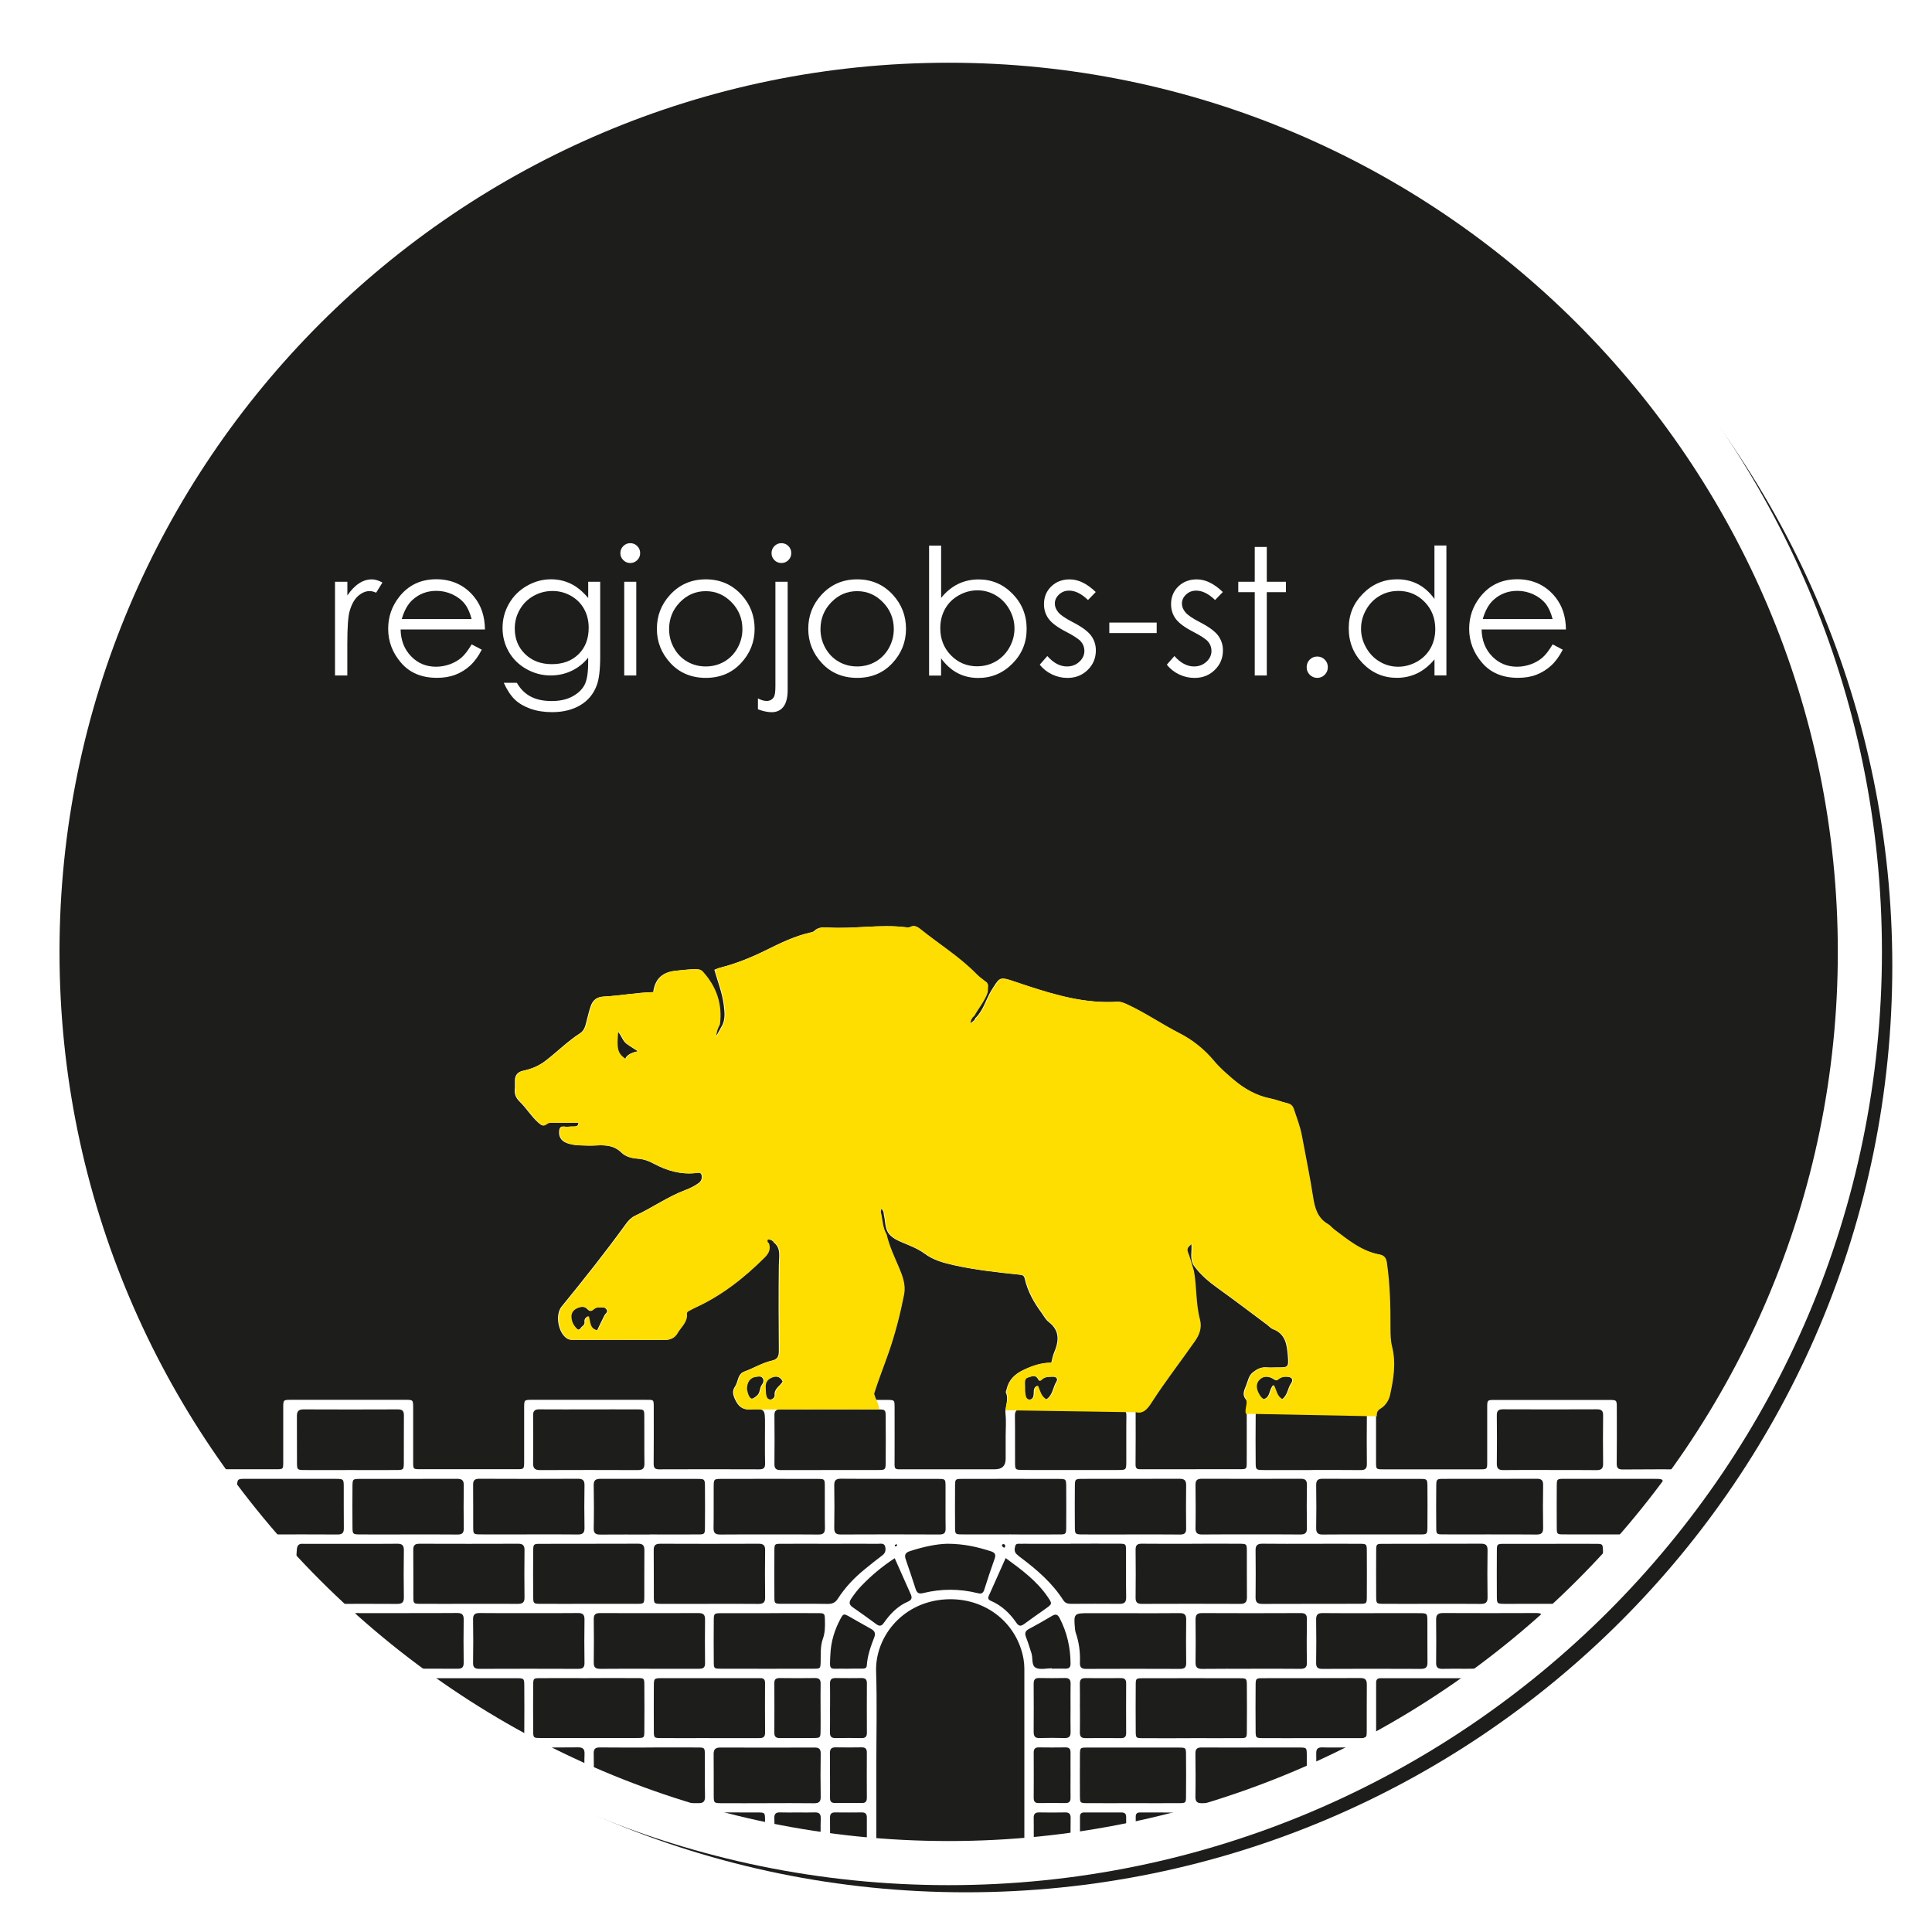 <?xml version="1.0" encoding="UTF-8"?><svg id="Ebene_2" xmlns="http://www.w3.org/2000/svg" xmlns:xlink="http://www.w3.org/1999/xlink" viewBox="0 0 438 438"><defs><style>.cls-1,.cls-2{fill:#fff;}.cls-2,.cls-3{fill-rule:evenodd;}.cls-3{fill:#fedd00;}.cls-4{fill:#1d1d1b;filter:url(#drop-shadow-1);}</style><filter id="drop-shadow-1" filterUnits="userSpaceOnUse"><feOffset dx="3" dy="3"/><feGaussianBlur result="blur" stdDeviation="3"/><feFlood flood-color="#000" flood-opacity=".45"/><feComposite in2="blur" operator="in"/><feComposite in="SourceGraphic"/></filter></defs><g id="Ebene_2-2"><g><path class="cls-4" d="M6,216C6,100.02,100.02,6,216,6s210,94.02,210,210-94.02,210-210,210S6,331.98,6,216Z"/><g><path class="cls-1" d="M75.96,131.89h2.79v3.11c.83-1.22,1.71-2.14,2.64-2.74,.92-.61,1.89-.91,2.89-.91,.75,0,1.56,.24,2.42,.72l-1.43,2.3c-.57-.25-1.05-.37-1.45-.37-.91,0-1.79,.37-2.64,1.12-.85,.75-1.49,1.91-1.93,3.49-.34,1.21-.51,3.66-.51,7.34v7.19h-2.79v-21.25Z"/><path class="cls-1" d="M106.92,146.08l2.3,1.21c-.76,1.48-1.63,2.68-2.62,3.59s-2.1,1.6-3.34,2.08c-1.24,.48-2.64,.71-4.2,.71-3.47,0-6.18-1.14-8.13-3.41-1.96-2.27-2.93-4.84-2.93-7.71,0-2.7,.83-5.1,2.48-7.21,2.1-2.68,4.91-4.02,8.43-4.02s6.52,1.37,8.68,4.12c1.54,1.94,2.32,4.36,2.35,7.27h-19.12c.05,2.47,.84,4.49,2.37,6.07,1.52,1.58,3.41,2.37,5.65,2.37,1.08,0,2.13-.19,3.16-.56,1.02-.38,1.89-.88,2.61-1.5,.72-.62,1.49-1.63,2.33-3.02Zm0-5.72c-.37-1.46-.9-2.62-1.59-3.5-.7-.87-1.62-1.58-2.77-2.11-1.15-.53-2.35-.8-3.62-.8-2.09,0-3.88,.67-5.38,2.01-1.1,.98-1.92,2.44-2.48,4.39h15.84Z"/><path class="cls-1" d="M133.34,131.89h2.73v16.93c0,2.98-.26,5.16-.78,6.54-.72,1.95-1.96,3.46-3.73,4.51-1.77,1.05-3.9,1.58-6.39,1.58-1.82,0-3.46-.26-4.91-.77-1.45-.52-2.63-1.21-3.54-2.08-.91-.87-1.75-2.14-2.52-3.81h2.97c.81,1.41,1.85,2.45,3.13,3.12,1.28,.68,2.86,1.02,4.75,1.02s3.44-.35,4.72-1.04c1.28-.7,2.2-1.57,2.75-2.62,.55-1.05,.82-2.75,.82-5.09v-1.09c-1.03,1.3-2.29,2.3-3.77,3s-3.06,1.04-4.73,1.04c-1.96,0-3.79-.49-5.51-1.46-1.72-.97-3.05-2.28-3.99-3.92-.94-1.64-1.41-3.44-1.41-5.41s.49-3.8,1.47-5.5,2.33-3.04,4.06-4.03,3.55-1.48,5.46-1.48c1.59,0,3.07,.33,4.45,.99s2.7,1.74,3.98,3.25v-3.69Zm-8.07,2.09c-1.55,0-2.99,.37-4.32,1.12s-2.37,1.78-3.12,3.11c-.76,1.32-1.13,2.75-1.13,4.29,0,2.33,.78,4.26,2.34,5.78s3.59,2.29,6.07,2.29,4.53-.75,6.06-2.27c1.53-1.51,2.29-3.5,2.29-5.96,0-1.6-.35-3.03-1.05-4.29s-1.7-2.25-2.99-2.98-2.68-1.09-4.16-1.09Z"/><path class="cls-1" d="M142.88,123.14c.62,0,1.15,.22,1.59,.66,.44,.44,.66,.98,.66,1.6s-.22,1.14-.66,1.58c-.44,.44-.97,.66-1.59,.66s-1.13-.22-1.58-.66c-.44-.44-.66-.97-.66-1.58s.22-1.16,.66-1.6c.44-.44,.97-.66,1.58-.66Zm-1.36,8.75h2.73v21.25h-2.73v-21.25Z"/><path class="cls-1" d="M160,131.34c3.27,0,5.99,1.18,8.14,3.55,1.96,2.16,2.94,4.72,2.94,7.68s-1.03,5.56-3.1,7.78c-2.07,2.22-4.73,3.33-7.97,3.33s-5.93-1.11-7.99-3.33-3.1-4.81-3.1-7.78,.98-5.5,2.94-7.66c2.15-2.38,4.87-3.57,8.16-3.57Zm0,2.68c-2.27,0-4.23,.84-5.86,2.52-1.63,1.68-2.45,3.71-2.45,6.09,0,1.54,.37,2.97,1.12,4.3,.74,1.33,1.75,2.35,3.02,3.08s2.66,1.08,4.17,1.08,2.91-.36,4.17-1.08,2.27-1.75,3.02-3.08c.74-1.33,1.12-2.76,1.12-4.3,0-2.38-.82-4.41-2.46-6.09s-3.59-2.52-5.85-2.52Z"/><path class="cls-1" d="M175.8,131.89h2.77v24.45c0,1.78-.32,3.08-.97,3.9s-1.53,1.22-2.65,1.22c-.92,0-1.97-.22-3.12-.66v-2.46c.73,.38,1.39,.57,1.97,.57,.74,0,1.3-.31,1.66-.92,.22-.39,.33-1.2,.33-2.44v-23.65Zm1.35-8.75c.62,0,1.16,.22,1.59,.66,.44,.44,.65,.98,.65,1.6s-.22,1.14-.65,1.58c-.44,.44-.97,.66-1.59,.66s-1.16-.22-1.59-.66c-.44-.44-.65-.97-.65-1.58s.22-1.16,.65-1.6c.44-.44,.97-.66,1.59-.66Z"/><path class="cls-1" d="M194.32,131.34c3.27,0,5.99,1.18,8.14,3.55,1.96,2.16,2.94,4.72,2.94,7.68s-1.03,5.56-3.1,7.78c-2.07,2.22-4.73,3.33-7.97,3.33s-5.93-1.11-7.99-3.33-3.1-4.81-3.1-7.78,.98-5.5,2.94-7.66c2.15-2.38,4.87-3.57,8.16-3.57Zm0,2.68c-2.27,0-4.23,.84-5.86,2.52-1.63,1.68-2.45,3.71-2.45,6.09,0,1.54,.37,2.97,1.12,4.3,.74,1.33,1.75,2.35,3.02,3.08s2.66,1.08,4.17,1.08,2.91-.36,4.17-1.08,2.27-1.75,3.02-3.08c.74-1.33,1.12-2.76,1.12-4.3,0-2.38-.82-4.41-2.46-6.09s-3.59-2.52-5.85-2.52Z"/><path class="cls-1" d="M210.63,153.14v-29.45h2.73v11.86c1.14-1.41,2.43-2.46,3.84-3.15s2.97-1.04,4.66-1.04c3,0,5.57,1.09,7.7,3.27s3.19,4.83,3.19,7.94-1.07,5.7-3.22,7.87-4.73,3.26-7.75,3.26c-1.73,0-3.3-.37-4.7-1.11-1.4-.74-2.65-1.86-3.73-3.34v3.91h-2.73Zm10.94-2.09c1.52,0,2.92-.37,4.21-1.12s2.31-1.8,3.07-3.15c.76-1.35,1.14-2.79,1.14-4.3s-.38-2.95-1.15-4.32-1.8-2.43-3.09-3.19-2.67-1.14-4.14-1.14-2.91,.38-4.26,1.14-2.38,1.79-3.1,3.08c-.72,1.29-1.08,2.74-1.08,4.36,0,2.46,.81,4.52,2.43,6.17s3.61,2.48,5.97,2.48Z"/><path class="cls-1" d="M248.42,134.21l-1.76,1.82c-1.46-1.42-2.89-2.13-4.29-2.13-.89,0-1.65,.29-2.28,.88-.63,.59-.95,1.27-.95,2.05,0,.69,.26,1.35,.78,1.97,.52,.64,1.62,1.39,3.29,2.25,2.04,1.05,3.42,2.07,4.15,3.05,.72,.99,1.08,2.1,1.08,3.34,0,1.75-.61,3.22-1.84,4.43s-2.76,1.82-4.6,1.82c-1.23,0-2.4-.27-3.51-.8s-2.04-1.27-2.77-2.21l1.72-1.95c1.4,1.58,2.88,2.36,4.44,2.36,1.1,0,2.03-.35,2.8-1.05s1.16-1.53,1.16-2.48c0-.78-.25-1.48-.76-2.09-.51-.6-1.66-1.35-3.44-2.27-1.92-.99-3.22-1.97-3.92-2.93s-1.04-2.06-1.04-3.3c0-1.61,.55-2.96,1.65-4.02,1.1-1.07,2.49-1.6,4.18-1.6,1.96,0,3.93,.96,5.91,2.87Z"/><path class="cls-1" d="M251.49,141.14h10.74v2.38h-10.74v-2.38Z"/><path class="cls-1" d="M277.23,134.21l-1.76,1.82c-1.46-1.42-2.89-2.13-4.29-2.13-.89,0-1.65,.29-2.28,.88-.63,.59-.95,1.27-.95,2.05,0,.69,.26,1.35,.78,1.97,.52,.64,1.62,1.39,3.29,2.25,2.04,1.05,3.42,2.07,4.15,3.05,.72,.99,1.08,2.1,1.08,3.34,0,1.75-.61,3.22-1.84,4.43s-2.76,1.82-4.6,1.82c-1.23,0-2.4-.27-3.51-.8s-2.04-1.27-2.77-2.21l1.72-1.95c1.4,1.58,2.88,2.36,4.44,2.36,1.1,0,2.03-.35,2.8-1.05s1.16-1.53,1.16-2.48c0-.78-.25-1.48-.76-2.09-.51-.6-1.66-1.35-3.44-2.27-1.92-.99-3.22-1.97-3.92-2.93s-1.04-2.06-1.04-3.3c0-1.61,.55-2.96,1.65-4.02,1.1-1.07,2.49-1.6,4.18-1.6,1.96,0,3.93,.96,5.91,2.87Z"/><path class="cls-1" d="M284.46,124h2.73v7.89h4.34v2.36h-4.34v18.89h-2.73v-18.89h-3.73v-2.36h3.73v-7.89Z"/><path class="cls-1" d="M298.63,148.84c.66,0,1.23,.23,1.7,.7s.7,1.04,.7,1.72-.23,1.23-.7,1.71-1.04,.71-1.7,.71-1.23-.24-1.7-.71-.7-1.04-.7-1.71,.23-1.25,.7-1.72,1.04-.7,1.7-.7Z"/><path class="cls-1" d="M327.91,123.68v29.45h-2.7v-3.65c-1.15,1.39-2.43,2.44-3.86,3.14s-2.99,1.05-4.68,1.05c-3.01,0-5.58-1.09-7.71-3.27s-3.19-4.83-3.19-7.96,1.07-5.68,3.22-7.85,4.73-3.26,7.75-3.26c1.75,0,3.32,.37,4.74,1.11s2.65,1.86,3.72,3.34v-12.11h2.7Zm-10.93,10.29c-1.52,0-2.93,.37-4.21,1.12-1.29,.75-2.31,1.8-3.07,3.15-.76,1.35-1.14,2.78-1.14,4.29s.38,2.93,1.15,4.29c.77,1.37,1.8,2.43,3.09,3.19,1.29,.76,2.68,1.14,4.17,1.14s2.91-.38,4.25-1.13c1.34-.75,2.37-1.78,3.09-3.06s1.08-2.74,1.08-4.35c0-2.46-.81-4.51-2.43-6.17-1.62-1.65-3.61-2.48-5.98-2.48Z"/><path class="cls-1" d="M351.99,146.08l2.3,1.21c-.76,1.48-1.63,2.68-2.62,3.59-.99,.91-2.11,1.6-3.34,2.08s-2.64,.71-4.2,.71c-3.47,0-6.18-1.14-8.13-3.41s-2.93-4.84-2.93-7.71c0-2.7,.83-5.1,2.48-7.21,2.1-2.68,4.91-4.02,8.43-4.02s6.52,1.37,8.68,4.12c1.54,1.94,2.32,4.36,2.35,7.27h-19.12c.05,2.47,.84,4.49,2.37,6.07,1.53,1.58,3.41,2.37,5.65,2.37,1.08,0,2.13-.19,3.16-.56,1.02-.38,1.89-.88,2.61-1.5,.72-.62,1.49-1.63,2.33-3.02Zm0-5.72c-.37-1.46-.9-2.62-1.59-3.5-.7-.87-1.62-1.58-2.77-2.11s-2.35-.8-3.62-.8c-2.09,0-3.88,.67-5.38,2.01-1.09,.98-1.92,2.44-2.48,4.39h15.84Z"/></g><path class="cls-2" d="M361.99,363.71c-25.48,25.51-55.6,43.2-90.3,53.04-12.45,3.53-25.12,5.79-38.02,6.92-12.99,1.14-25.97,1.15-38.91-.21-44.24-4.64-83.22-21.51-116.57-50.99-26.32-24.61-33.23-39.34-33.23-39.34,4.5-.08,13.21-.02,17.71-.04,1.51,0,1.53-.03,1.54-1.54,.01-4.14,0-8.28,0-12.42,0-1.76,.02-1.78,1.78-1.78,8.64,0,17.28,0,25.91,0,1.75,0,1.76,.02,1.77,1.8,.01,4.14,0,8.27,0,12.41,0,1.49,.03,1.52,1.55,1.52,7.33,0,14.66,.01,21.99,0,1.59,0,1.61-.03,1.62-1.74,.01-4.07,0-8.13,0-12.19,0-1.78,.02-1.8,1.77-1.8,8.57,0,17.13,0,25.7,0,1.97,0,1.91-.14,1.91,1.87,0,4.21,.02,8.42-.02,12.63,0,.94,.29,1.26,1.24,1.26,7.55-.03,15.1-.03,22.65,0,1.02,0,1.39-.28,1.37-1.35-.07-2.98-.02-5.95-.02-8.93,0-3.35,0-3.51-3.23-3.29-2.01,.13-2.89-.82-3.6-2.38-.44-.97-.65-1.85,.04-2.84,.4-.58,.53-1.34,.79-2.02,.25-.62,.62-1.11,1.3-1.36,2.11-.76,4.05-1.99,6.25-2.48,1.38-.31,1.6-1.04,1.59-2.28-.05-6.46-.08-12.92,0-19.38,.03-1.98,.53-3.84-1.14-5.11-.1-.4-.96-.79-1.42-.67-.25,.07-.25,.62,.17,.83,.43,1.31,.03,2.25-.97,3.25-4.66,4.65-9.76,8.65-15.79,11.4-.4,.18-.77,.4-1.16,.6-.32,.17-.71,.32-.67,.75,.19,1.9-1.31,2.98-2.11,4.39-.61,1.07-1.6,1.55-2.91,1.54-6.82-.04-13.64-.02-20.46-.02-.5,0-1,.02-1.47-.25-2.08-1.2-2.86-5.42-1.33-7.29,5-6.13,9.92-12.31,14.56-18.72,.57-.79,1.22-1.48,2.07-1.88,3.88-1.79,7.38-4.31,11.4-5.83,1.08-.41,2.14-.91,3.07-1.61,.58-.43,.8-1.08,.65-1.74-.19-.81-.96-.54-1.46-.49-3.38,.35-6.45-.55-9.38-2.12-1.15-.62-2.33-1.06-3.69-1.15-1.3-.08-2.69-.42-3.62-1.34-1.68-1.66-3.66-1.78-5.8-1.66-1.23,.07-2.47,.03-3.7-.02-1.09-.04-2.16-.18-3.18-.63-1.1-.48-1.65-1.5-1.44-2.82,.2-1.28,1.23-.65,1.91-.76,.57-.1,1.16-.03,1.73-.09,.38-.04,.68-.24,.69-.82-2.14,0-4.29-.01-6.45,.01-.27,0-.6,.11-.8,.28-.77,.66-1.23,.21-1.83-.31-1.6-1.39-2.67-3.25-4.18-4.71-.84-.81-1.28-1.7-1.15-2.89,.07-.65,0-1.3,.02-1.96q.04-1.84,1.85-2.22c1.86-.39,3.54-1.07,5.09-2.26,2.65-2.03,5-4.42,7.82-6.23,.86-.55,1.16-1.44,1.39-2.37,.32-1.26,.61-2.54,1.03-3.77,.46-1.33,1.33-2.1,2.89-2.18,3.76-.19,7.48-.91,11.29-1.01,.41-3.13,2.21-4.6,5.23-4.86,1.44-.12,2.88-.34,4.33-.34,.6,0,1.11,.07,1.56,.56,3.1,3.42,4.45,7.38,3.85,11.98-.41,.75-.77,1.53-.82,2.87,.66-1.2,1.1-2,1.55-2.79,.67-1.46,.47-2.97,.29-4.48-.33-2.73-1.37-5.29-2.13-8.01,.48-.18,.87-.37,1.28-.47,3.59-.91,7-2.29,10.31-3.92,3.31-1.64,6.61-3.27,10.25-4.07,.28-.06,.6-.14,.79-.33,.87-.86,1.96-.87,3.05-.79,5.92,.39,11.83-.79,17.76-.04,.28,.04,.63,.07,.86-.05,.95-.51,1.65-.07,2.35,.5,4.23,3.4,8.87,6.26,12.69,10.18,.7,.72,1.57,1.28,2.35,1.92,.08,.18,.16,.37,.23,.55-.03,.54-.05,1.07-.08,1.6-.66,1.99-2.04,3.57-3.04,5.36-.52,.41-.82,.93-.91,1.81,.58-.45,1.09-.69,1.27-1.28,1.83-1.74,2.38-4.22,3.64-6.29,.19-.31,.39-.61,.58-.92,1.26-1.98,1.55-2.08,3.88-1.32,1.17,.38,2.33,.79,3.5,1.17,6.63,2.18,13.32,4.08,20.42,3.65,.92-.06,1.67,.3,2.47,.67,4.02,1.87,7.66,4.4,11.6,6.41,3.06,1.56,5.7,3.68,7.92,6.35,1.24,1.5,2.75,2.79,4.23,4.07,2.5,2.15,5.29,3.78,8.6,4.43,1.27,.25,2.49,.77,3.76,1.06,.81,.18,1.22,.57,1.48,1.36,.66,1.99,1.43,3.95,1.81,6.03,.85,4.63,1.82,9.25,2.54,13.9,.39,2.53,1.02,4.76,3.41,6.13,.49,.28,.85,.79,1.31,1.14,3.18,2.39,6.25,4.98,10.33,5.74,1.05,.2,1.5,.71,1.67,1.85,.71,4.9,.83,9.83,.81,14.77,0,1.45,.02,2.89,.38,4.32,.92,3.71,.31,7.36-.49,10.98-.27,1.23-1.1,2.39-2.05,2.96-.91,.54-.95,1.04-.95,1.81,0,3.48,0,6.97,0,10.45,0,1.53,.03,1.56,1.54,1.57,7.33,.01,14.66,.01,21.99,0,1.65,0,1.67-.03,1.67-1.65,.01-4.14,0-8.27,0-12.41,0-1.64,.03-1.67,1.67-1.67,8.64,0,17.28,0,25.91,0,1.78,0,1.8,.02,1.8,1.75,.01,4.21,.03,8.42-.02,12.63-.01,1.04,.3,1.38,1.36,1.38,4.72-.05,12.33-.05,17.05,0,0,0-3.97,8.12-23.01,30.59Zm-161.62-88.39c-.01-.52-.16-.98-.63-1.34-.21,.51-.24,.9-.05,1.3,.29,1.55,.36,3.17,1.19,4.58,.6,2.63,1.76,5.05,2.81,7.51,.83,1.96,1.57,3.96,1.15,6.11-.86,4.4-1.98,8.77-3.44,13-1.09,3.14-2.33,6.23-3.33,9.41-.14,.45-.44,.91,.01,1.48,1.03,0,2.12-.01,3.2,0,1.49,.03,1.52,.04,1.53,1.6,.02,3.84,0,7.69,0,11.53,.01,2.93-.39,2.6,2.71,2.6,6.67,.01,13.35,0,20.02,0q2.45,0,2.45-2.37v-5.22c0-1.67,.15-3.35-.04-5-.19-1.61,.84-3.16,.1-4.77-.1-.21,.11-.55,.17-.84,.47-2.09,1.86-3.39,3.7-4.28,2.03-.99,4.15-1.7,6.41-1.68,.21-.78,.31-1.51,.59-2.17,1.12-2.62,1.46-5.05-1.19-7.08-.67-.51-1.09-1.35-1.6-2.05-1.72-2.34-3.16-4.84-3.8-7.7-.16-.72-.45-.88-1.13-.95-5.04-.53-10.07-1.06-15.03-2.17-2.35-.53-4.6-1.15-6.58-2.62-1.45-1.07-3.15-1.73-4.83-2.43-1.24-.52-2.61-1.11-3.45-2.34-.73-1.27-.59-2.74-.95-4.1Zm70.18,12.84c.65,3.63,.4,7.38,1.35,10.98,.48,1.82-.08,3.4-1.12,4.89-3.15,4.51-6.53,8.86-9.53,13.47-.83,1.28-1.82,2.46-3.79,1.94,0,4.34,.03,8.47-.02,12.59-.02,1.14,.63,1.06,1.39,1.06,7.4,0,14.79,0,22.19-.01,1.58,0,1.61-.03,1.62-1.51,.02-4.28,0-8.56,0-12.84,0-.5,.14-1.05-.21-1.48-.9-1.12-.35-2.07,.09-3.2,.42-1.08,.57-2.23,1.57-2.99,.89-.68,1.81-1.17,2.99-1.07,.79,.07,1.59,.01,2.39,.01,2.64,0,2.7,0,2.48-2.71-.2-2.48-.55-4.93-3.4-5.97-.45-.17-.8-.61-1.21-.92-3.72-2.77-7.41-5.59-11.18-8.29-1.96-1.4-3.79-2.91-5.25-4.84-1.42-1.67-.55-3.67-.84-5.38-.34,.54-1.34,.85-.9,1.96,.55,1.39,.92,2.86,1.36,4.29Zm-38.4,131.88c.03-.4,.08-.83,.08-1.25,0-13.49,0-26.98,0-40.47,0-.72-.06-1.45-.18-2.16-1.5-8.62-9.31-14.42-18.44-13.51-9.45,.95-15.23,8.79-14.99,16.28,.23,7.17,.05,14.36,.05,21.54,0,5.95,0,11.9,0,17.84,0,1.99-.31,1.92,2,2.03,2.32,.11,4.63,.26,6.94,.48,3.17,.29,6.35,.71,9.55,.49,4.85-.33,9.69-.71,14.53-1.07,.14,0,.26-.11,.46-.2Zm-98.75-100.52c-3.7,0-7.4,.02-11.1-.01-.99-.01-1.45,.27-1.44,1.35,.04,3.63,.04,7.25,0,10.88-.01,1.12,.4,1.54,1.52,1.54,7.4-.03,14.8-.03,22.2,0,1.11,0,1.54-.35,1.52-1.5-.05-3.55,0-7.11-.03-10.67-.01-1.54-.05-1.58-1.58-1.59-3.7-.02-7.4,0-11.1,0Zm54.72,0c-3.7,0-7.4,.02-11.09-.01-.96,0-1.47,.22-1.46,1.32,.04,3.7,.04,7.39,0,11.09-.01,1.07,.44,1.36,1.43,1.36,7.39-.02,14.79,0,22.19-.02,1.5,0,1.59-.1,1.6-1.64,.03-3.48,.03-6.96,0-10.44-.01-1.6-.07-1.64-1.79-1.65-3.62-.02-7.25,0-10.87,0Zm109.27,13.74c3.7,0,7.4-.02,11.09,.02,1.03,.01,1.41-.36,1.4-1.39-.04-3.62-.04-7.25,0-10.87,.01-1.11-.34-1.52-1.49-1.51-7.39,.04-14.79,0-22.18,.03-1.46,0-1.53,.09-1.54,1.68-.03,3.48-.03,6.96,0,10.44,.01,1.5,.1,1.59,1.63,1.61,3.7,.03,7.39,0,11.09,0Zm-54.66-13.74c-3.7,0-7.4,.03-11.1-.02-1.09-.01-1.56,.29-1.54,1.47,.06,3.55,0,7.11,.03,10.66,.01,1.54,.06,1.59,1.61,1.62,2.25,.04,4.5,.01,6.75,.01,5.01,0,10.01,.01,15.02,0,1.8,0,1.83-.05,1.84-1.83,.02-3.48-.03-6.97,.02-10.45,.02-1.15-.42-1.5-1.52-1.48-3.7,.05-7.4,.02-11.1,.02Zm-109.33,60.93c-3.63,0-7.25-.02-10.88,0-1.58,0-1.62,.04-1.64,1.54-.03,3.48-.03,6.96,0,10.44,.01,1.54,.05,1.59,1.6,1.59,7.33,.02,14.65,.02,21.98,0,1.57,0,1.61-.05,1.62-1.56,.03-3.48,.02-6.96,0-10.44-.01-1.54-.05-1.58-1.58-1.58-3.7-.02-7.4,0-11.1,0Zm27.22-16.85c3.77,0,7.55-.02,11.32,.02,1.11,.01,1.54-.35,1.52-1.5-.05-3.55-.05-7.11,0-10.67,.02-1.16-.44-1.48-1.53-1.47-7.4,.03-14.8,.03-22.21,0-1.11,0-1.54,.34-1.52,1.49,.05,3.48,0,6.97,.03,10.45,.01,1.65,.04,1.68,1.73,1.69,3.56,.02,7.11,0,10.67,0Zm.17,30.45c3.7,0,7.4,0,11.1,0,.86,0,1.57-.03,1.56-1.22-.04-3.77-.02-7.55-.01-11.32,0-.72-.3-1.07-1.03-1.06-.94,.01-1.89,0-2.83,0-6.46,0-12.92,0-19.37,0-1.95,0-1.97,.02-1.98,1.86-.02,3.34-.02,6.68,0,10.01,0,1.68,.04,1.71,1.68,1.72,3.63,.02,7.26,0,10.88,0Zm163.81-30.45c3.7,0,7.4-.02,11.1,.02,1.09,.01,1.56-.32,1.54-1.49-.06-3.55-.05-7.11,0-10.67,.02-1.14-.4-1.5-1.52-1.49-7.4,.03-14.8,0-22.21,.03-1.47,0-1.51,.05-1.52,1.66-.02,3.41-.02,6.82,0,10.23,.01,1.66,.04,1.7,1.71,1.71,3.63,.02,7.26,0,10.89,0Zm-54.44-13.61c-3.77,0-7.54,.02-11.31-.02-1.03-.01-1.41,.34-1.4,1.38,.04,3.62,.04,7.25,0,10.87-.01,1.04,.38,1.39,1.4,1.39,7.47-.03,14.93-.03,22.4,0,1.2,0,1.45-.56,1.44-1.6-.04-3.48,0-6.96-.02-10.44-.01-1.53-.07-1.57-1.64-1.59-3.62-.03-7.25,0-10.87,0Zm-136.71,13.61c3.62,0,7.25,.01,10.87,0,1.7,0,1.74-.04,1.75-1.65,.02-3.48-.02-6.96,.02-10.44,.01-1.08-.28-1.55-1.46-1.54-7.39,.04-14.79,0-22.18,.03-1.49,0-1.56,.08-1.57,1.65-.03,3.41-.03,6.81,0,10.22,.01,1.68,.05,1.72,1.7,1.73,3.63,.02,7.25,0,10.87,0Zm-27.26,0c3.7,0,7.39-.02,11.09,.01,1.01,0,1.65-.17,1.63-1.4-.05-3.62-.04-7.25,0-10.87,0-1.05-.47-1.37-1.46-1.36-7.46,.02-14.93,.03-22.39,0-1.06,0-1.38,.41-1.37,1.41,.04,3.55,0,7.1,.02,10.65,.01,1.51,.05,1.55,1.62,1.56,3.62,.02,7.25,0,10.87,0Zm191.11-13.61c-3.7,0-7.39,.03-11.09-.02-1.1-.01-1.58,.35-1.56,1.49,.04,3.55,.04,7.1,0,10.65-.02,1.14,.41,1.51,1.54,1.51,7.39-.04,14.78,0,22.18-.03,1.46,0,1.49-.06,1.5-1.68,.02-3.41,.02-6.81,0-10.22-.01-1.66-.04-1.69-1.69-1.7-3.62-.02-7.25,0-10.87,0Zm-27.37,44.06c3.7,0,7.4,.02,11.09,0,1.59-.01,1.64-.05,1.65-1.54,.03-3.48,.03-6.96,0-10.44-.01-1.54-.08-1.6-1.62-1.6-7.32-.02-14.64-.02-21.96,0-1.56,0-1.6,.04-1.61,1.56-.03,3.48-.02,6.96,0,10.44,.01,1.54,.05,1.58,1.58,1.59,3.62,.03,7.25,0,10.87,0Zm27.29,0c3.62,0,7.25,.01,10.87,0,1.72-.01,1.75-.04,1.76-1.63,.02-3.48-.02-6.96,.02-10.44,.01-1.06-.25-1.56-1.45-1.55-7.39,.04-14.79,.01-22.18,.03-1.5,0-1.57,.08-1.58,1.64-.03,3.41-.03,6.81,0,10.22,.01,1.68,.04,1.71,1.69,1.73,3.62,.02,7.25,0,10.87,0Zm-218.02-60.78c3.55,0,7.1,.02,10.65,0,1.6-.01,1.68-.09,1.7-1.53,.03-3.62-.02-7.25,.02-10.87,.01-1.07-.43-1.36-1.42-1.35-7.1,.03-14.2,.03-21.31,0-1.13,0-1.54,.41-1.53,1.52,.03,3.55-.01,7.1,.02,10.65,.01,1.49,.1,1.57,1.65,1.58,3.41,.03,6.81,0,10.22,0Zm272.08,0c3.55,0,7.11-.03,10.66,.02,1.13,.01,1.52-.38,1.5-1.52-.05-3.62-.04-7.25,0-10.88,.01-1.03-.35-1.39-1.39-1.39-7.11,.03-14.21,.03-21.32,0-1.04,0-1.4,.36-1.39,1.39,.04,3.63,.05,7.25,0,10.88-.02,1.13,.37,1.53,1.5,1.51,3.48-.05,6.96-.02,10.44-.02Zm-67.63,45.05c3.7,0,7.4-.02,11.1,.02,1.07,.01,1.57-.27,1.54-1.46-.07-3.26-.05-6.53,0-9.8,.01-1.04-.38-1.39-1.4-1.38-7.47,.03-14.95,.04-22.42,0-1.22,0-1.44,.54-1.43,1.58,.04,3.2,.05,6.39,0,9.58-.02,1.15,.41,1.5,1.51,1.49,3.7-.05,7.4-.02,11.1-.02Zm0-30.46c3.7,0,7.4-.02,11.1,.02,1.08,.01,1.56-.29,1.54-1.47-.06-3.26-.05-6.53,0-9.79,.01-1.06-.41-1.38-1.42-1.37-7.47,.02-14.94,.02-22.41,0-1,0-1.44,.3-1.43,1.36,.04,3.26,.06,6.53,0,9.79-.02,1.17,.44,1.49,1.53,1.48,3.7-.04,7.4-.02,11.1-.02Zm-163.74,0c3.7,0,7.4-.03,11.1,.02,1.13,.01,1.52-.38,1.5-1.51-.06-3.19-.05-6.38,0-9.57,.02-1.08-.28-1.56-1.46-1.55-7.47,.04-14.94,.03-22.41,0-1.04,0-1.4,.38-1.38,1.41,.04,3.19,0,6.38,.02,9.57,.01,1.6,.05,1.62,1.76,1.63,3.63,.02,7.25,0,10.88,0Zm-.03,17.85c-3.7,0-7.4,.03-11.1-.02-1.1-.01-1.56,.31-1.53,1.48,.06,3.26,.05,6.53,0,9.8-.02,1.06,.4,1.37,1.41,1.37,7.48-.03,14.95-.03,22.43,0,.99,0,1.44-.27,1.42-1.36-.05-3.26-.05-6.53,0-9.8,.02-1.15-.41-1.51-1.52-1.49-3.7,.05-7.4,.02-11.1,.02Zm81.86-30.45c-3.7,0-7.4,.03-11.1-.02-1.12-.01-1.53,.37-1.51,1.5,.06,3.19,.05,6.38,0,9.58-.01,1.06,.25,1.57,1.44,1.56,7.47-.04,14.94-.03,22.41,0,1.02,0,1.42-.33,1.4-1.38-.05-3.19,0-6.38-.02-9.57-.01-1.62-.04-1.65-1.75-1.65-3.63-.02-7.25,0-10.88,0Zm-54.47,12.61c3.62,0,7.24,.02,10.86,0,1.65,0,1.68-.04,1.69-1.72,.02-3.04,.03-6.08,0-9.12-.02-1.69-.05-1.74-1.7-1.75-7.32-.02-14.63,0-21.95-.02-1.06,0-1.59,.26-1.57,1.45,.06,3.26,.07,6.52,0,9.78-.03,1.24,.57,1.42,1.59,1.41,3.69-.03,7.39-.01,11.08-.01Zm-54.83,0c3.77,0,7.54-.02,11.3,.02,1.02,0,1.41-.33,1.4-1.37-.04-3.26-.05-6.52,0-9.78,.02-1.16-.44-1.48-1.53-1.48-7.32,.03-14.64,0-21.96,.02-1.69,0-1.72,.05-1.74,1.71-.03,3.04-.02,6.09,0,9.13,.01,1.72,.04,1.74,1.87,1.75,3.55,.02,7.1,0,10.65,0Zm81.98,0c3.7,0,7.39-.03,11.08,.02,1.09,.01,1.54-.31,1.52-1.47-.06-3.19,0-6.38-.03-9.56-.01-1.53-.05-1.57-1.6-1.58-7.32-.02-14.64-.02-21.95,0-1.54,0-1.62,.09-1.64,1.59-.03,3.19,.03,6.38-.03,9.56-.02,1.19,.48,1.47,1.56,1.46,3.69-.04,7.39-.02,11.09-.02Zm82.01,0c3.69,0,7.39-.02,11.08,.02,1.01,.01,1.42-.32,1.4-1.37-.04-3.26-.05-6.52,0-9.78,.02-1.15-.42-1.49-1.53-1.49-7.32,.03-14.63,0-21.95,.02-1.68,0-1.73,.06-1.75,1.71-.03,3.04-.02,6.09,0,9.13,.01,1.73,.04,1.75,1.87,1.76,3.62,.02,7.24,0,10.87,0Zm54.52,0c3.62,0,7.25,.01,10.87,0,1.75,0,1.78-.03,1.79-1.84,.02-3.04,.03-6.09,0-9.13-.02-1.53-.09-1.62-1.61-1.62-7.39-.02-14.78,.01-22.17-.03-1.21,0-1.46,.5-1.44,1.57,.05,3.19,.05,6.38,0,9.56-.02,1.11,.35,1.53,1.49,1.51,3.69-.05,7.39-.02,11.08-.02Zm.04,17.85c-3.7,0-7.4,.03-11.09-.02-1.12-.02-1.54,.35-1.52,1.49,.05,3.26,.05,6.52,0,9.79-.01,1.05,.38,1.37,1.4,1.37,7.47-.03,14.93-.04,22.4,0,1.2,0,1.46-.51,1.44-1.57-.04-3.12,0-6.24-.02-9.35-.02-1.66-.06-1.69-1.74-1.71-3.62-.02-7.25,0-10.87,0Zm-163.76,12.61c3.7,0,7.39-.01,11.09,0,.9,0,1.54-.1,1.52-1.25-.04-3.33-.03-6.67,0-10,0-1.04-.45-1.38-1.45-1.38-7.46,.02-14.93,.03-22.4,0-1.05,0-1.39,.39-1.38,1.4,.04,3.26,.05,6.52,0,9.78-.02,1.18,.45,1.47,1.54,1.46,3.7-.04,7.39-.02,11.09-.02Zm81.94-30.46c3.62,0,7.24,.02,10.87,0,1.64,0,1.67-.04,1.68-1.72,.02-3.04,.02-6.09,0-9.13-.02-1.69-.05-1.74-1.71-1.74-7.32-.02-14.63-.02-21.95,0-1.49,0-1.52,.05-1.54,1.64-.02,3.12-.02,6.23,0,9.34,.01,1.55,.05,1.59,1.56,1.6,3.69,.03,7.39,0,11.08,0Zm-54.7,17.85c-3.62,0-7.25-.01-10.87,0-1.71,.01-1.77,.05-1.78,1.66-.03,3.12-.03,6.23,0,9.35,.01,1.54,.05,1.58,1.59,1.58,7.03,.02,14.06,.02,21.1,0,1.48,0,1.5-.05,1.54-1.64,.04-1.74-.09-3.51,.51-5.17,.49-1.34,.49-2.7,.46-4.07-.03-1.68-.04-1.71-1.67-1.72-3.63-.02-7.25,0-10.87,0Zm82.01,0h-9.58c-3.44,0-3.51,.08-3.19,3.53,.03,.29,.06,.58,.15,.85,.78,2.22,1.06,4.52,.97,6.85-.04,1.03,.33,1.4,1.37,1.4,7.11-.03,14.23-.03,21.34,0,1.04,0,1.4-.36,1.38-1.39-.04-3.27-.05-6.53,0-9.8,.02-1.18-.48-1.47-1.56-1.45-3.63,.04-7.26,.02-10.89,.02Zm81.39-17.85c3.48,0,6.96-.03,10.43,.02,1.08,.01,1.56-.29,1.54-1.47-.06-3.26-.05-6.52,0-9.78,.01-1.04-.38-1.39-1.4-1.39-7.1,.03-14.2,0-21.29,.02-1.46,0-1.53,.1-1.54,1.69-.03,3.11-.03,6.23,0,9.34,.01,1.51,.05,1.55,1.63,1.56,3.55,.02,7.1,0,10.65,0Zm-163.98,60.92c3.55,0,7.1-.03,10.66,.02,1.11,.01,1.53-.34,1.51-1.49-.06-3.26-.05-6.52,0-9.78,.01-1.06-.41-1.37-1.42-1.36-7.1,.03-14.21,.03-21.31,0-1.12,0-1.55,.39-1.54,1.51,.04,3.12,0,6.24,.02,9.35,.01,1.73,.04,1.75,1.86,1.76,3.41,.02,6.81,0,10.22,0Zm-94.26-58.79h-10.65c-.07,0-.15,0-.22,0-.99-.09-1.4,.31-1.47,1.35-.33,4.48-.21,4.99,2.75,8.48,.84,.99,1.8,1.89,2.67,2.86,.57,.63,1.21,.94,2.08,.93,5.07-.03,10.15-.03,15.22,0,1.08,0,1.57-.3,1.55-1.48-.06-3.55-.05-7.1,0-10.65,.02-1.11-.35-1.53-1.49-1.51-3.48,.05-6.96,.02-10.44,.02Zm271.91,0c-3.48,0-6.96-.01-10.44,0-1.71,0-1.74,.04-1.75,1.64-.02,3.41-.02,6.82,0,10.23,.01,1.71,.04,1.73,1.88,1.74,4.57,.02,9.14-.07,13.71,.04,1.68,.04,2.95-.39,3.96-1.71,.39-.52,.86-.98,1.29-1.47q3.34-3.72,3.22-8.71c0-.07,0-.15,0-.22-.06-1.5-.06-1.53-1.63-1.54-3.41-.02-6.82,0-10.23,0Zm-94.73,58.79c3.48,0,6.95,.02,10.43,0,1.59-.01,1.63-.04,1.64-1.52,.03-3.19,.03-6.38,0-9.56-.01-1.47-.05-1.51-1.65-1.52-6.95-.01-13.91-.01-20.86,0-1.49,0-1.52,.05-1.54,1.63-.02,3.11-.02,6.23,0,9.35,.01,1.59,.04,1.61,1.76,1.62,3.4,.02,6.81,0,10.21,0Zm-109.72-12.61c-3.7,0-7.39,.02-11.09-.02-1.02-.01-1.43,.33-1.4,1.37,.05,1.96,.04,3.91,0,5.87-.01,.84,.25,1.29,1.12,1.54,3,.85,5.85,2.13,8.75,3.25,.81,.31,1.61,.61,2.51,.6,3.77-.03,7.54-.04,11.3,0,1.09,.02,1.57-.29,1.55-1.46-.06-3.19,0-6.38-.03-9.57-.02-1.53-.07-1.58-1.63-1.59-3.7-.02-7.39,0-11.09,0Zm136.64,0c-3.77,0-7.54,.02-11.32-.01-1.03-.01-1.41,.34-1.4,1.38,.04,3.26,.06,6.53,0,9.79-.02,1.19,.47,1.48,1.55,1.46,2.25-.05,4.51-.13,6.75,.01,3.78,.25,7.33-.35,10.73-2.07,1.54-.78,3.23-1.32,4.91-1.76,1.1-.28,1.36-.81,1.33-1.82-.05-1.81,0-3.63-.02-5.44-.03-1.5-.05-1.53-1.63-1.54-3.63-.02-7.26,0-10.88,0Zm-217.83-60.92c-3.4,0-6.81,0-10.21,0-1.97,0-1.82,.04-2.03,2.07-.27,2.57,.58,4.67,2.1,6.62,.75,.97,1.52,1.94,2.25,2.93,.51,.7,1.14,1,2.03,1,5.51-.03,11.01-.03,16.52,0,1.03,0,1.41-.37,1.39-1.4-.04-3.19,0-6.38-.02-9.56-.01-1.59-.08-1.64-1.8-1.65-3.4-.02-6.81,0-10.21,0Zm299.19,0c-3.47,0-6.95-.01-10.42,0-1.7,0-1.73,.04-1.74,1.66-.02,3.11-.02,6.23,0,9.34,.01,1.55,.05,1.59,1.57,1.6,5.36,.02,10.71,0,16.07,0,.57,0,1.2,.11,1.63-.4,2.64-3.07,5.56-5.99,4.97-10.59-.19-1.49-.13-1.59-1.65-1.6-3.47-.03-6.95,0-10.42,0Zm-272.39,30.45c-3.7,0-7.4,0-11.1,0-.55,0-1.19-.18-1.57,.46-.39,.67-.15,3.72,.41,4.15,3.34,2.55,6.41,5.46,10.12,7.51,.58,.32,1.19,.5,1.86,.49,3.77-.01,7.55-.03,11.32,0,1.04,.01,1.39-.36,1.38-1.39-.04-3.27-.05-6.53,0-9.79,.02-1.18-.47-1.47-1.55-1.46-3.63,.04-7.26,.02-10.88,.02Zm239.94,12.61c1.67,0,3.34-.07,5.01,.02,1.31,.07,2.41-.33,3.48-1,2.54-1.59,4.69-3.64,6.92-5.62,1.46-1.3,1.91-2.72,1.81-4.58-.06-1.17-.5-1.46-1.57-1.45-7.04,.03-14.08,.03-21.12,0-1.08,0-1.6,.3-1.59,1.47,.04,3.26,.04,6.53,0,9.8-.02,1.06,.41,1.4,1.42,1.38,1.89-.05,3.77-.02,5.66-.01Zm-89.88-28.33h-9.34c-.65,0-1.31-.02-1.96,0-.48,.02-1.11-.16-1.29,.48-.17,.62-.27,1.3,.27,1.84,.31,.3,.65,.57,1,.83,3.67,2.75,7.11,5.73,9.61,9.63,.46,.72,1.09,.83,1.86,.83,3.62-.02,7.24-.03,10.86,0,1.08,.01,1.56-.3,1.54-1.48-.06-3.55,0-7.1-.03-10.65-.01-1.46-.06-1.49-1.67-1.5-3.62-.02-7.24,0-10.86,0Zm-54.54,0c-3.7,0-7.4-.02-11.1,0-1.52,0-1.55,.05-1.56,1.61-.02,3.48-.02,6.96,0,10.45,.01,1.5,.05,1.53,1.64,1.54,3.48,.02,6.96-.03,10.44,.03,1.05,.01,1.74-.29,2.32-1.2,1.66-2.58,3.76-4.78,6.15-6.71,1.3-1.05,2.59-2.11,3.92-3.1,.7-.52,.82-1.17,.66-1.92-.2-.91-.98-.7-1.6-.7-3.63-.02-7.25,0-10.88,0Zm-94.51,30.58c1.15,.89,1.88,1.48,2.63,2.05,4.63,3.51,9.64,6.44,14.42,9.72,2.06,1.42,4.12,1.92,6.5,1.73,1.54-.12,1.59-.07,1.6-1.62,.03-3.41,.02-6.82,0-10.22-.01-1.74-.04-1.76-1.85-1.77-7.32-.01-14.65,0-21.97,0-.27,0-.54,.04-1.33,.11Zm242.91,.24c-.47-.47-.85-.35-1.18-.35-7.17,0-14.34,0-21.52,0-.29,0-.58,.01-.87,0-.7-.02-1.08,.26-1.07,1.01,0,3.84,0,7.68,0,11.52,0,.45,.06,.99,.61,.98,1.98-.03,4.03,.58,5.91-.66,4.34-2.88,8.75-5.68,13.07-8.59,1.73-1.16,3.46-2.37,5.05-3.9Zm-121.78-30.83c-2.51,.04-5.53,.7-8.51,1.66-1.1,.35-1.34,.89-.98,1.92,.76,2.18,1.49,4.38,2.2,6.58,.28,.88,.65,1.29,1.71,1.03,4.14-1.02,8.3-1.01,12.44,.02,.8,.2,1.19,0,1.44-.79,.74-2.34,1.51-4.68,2.34-6.99,.36-1,.09-1.43-.89-1.74-2.97-.95-5.98-1.67-9.76-1.69Zm29.99,37.16c0,1.88,.03,3.77-.01,5.65-.02,.95,.38,1.27,1.29,1.26,2.68-.03,5.36-.02,8.04,0,.82,0,1.17-.34,1.16-1.17-.02-3.77-.02-7.53,0-11.3,0-.85-.38-1.14-1.19-1.14-2.68,.02-5.36,.03-8.04,0-.94-.01-1.29,.35-1.27,1.28,.04,1.81,.01,3.62,.01,5.43Zm-58.8,.23c0-1.88-.03-3.77,.01-5.65,.02-.91-.31-1.31-1.26-1.29-2.68,.04-5.36,.03-8.04,0-.8,0-1.2,.27-1.19,1.12,.02,3.77,.02,7.53,0,11.3,0,1,.51,1.2,1.36,1.19,2.53-.02,5.07,.02,7.6-.02,1.47-.02,1.49-.06,1.52-1.66,.03-1.67,0-3.33,0-5Zm41.97-34.16c-1.34,3-2.6,5.83-3.87,8.66-.23,.52,.02,.84,.46,1.03,2.49,1.06,4.36,2.84,5.86,5.04,.55,.81,1.05,.74,1.77,.21,1.57-1.17,3.19-2.27,4.78-3.41,1.57-1.12,1.59-1.15,.54-2.69-2.45-3.6-5.87-6.14-9.54-8.82Zm-25.16,.05c-2.94,1.92-5.34,3.97-7.55,6.26-.86,.89-1.6,1.86-2.29,2.88-.56,.82-.53,1.4,.33,1.99,1.79,1.23,3.54,2.5,5.29,3.79,.71,.53,1.2,.54,1.76-.27,1.42-2.04,3.13-3.8,5.46-4.81,.88-.38,.99-.9,.62-1.7-1.19-2.63-2.35-5.27-3.62-8.13Zm39.86,33.91c0-1.81-.03-3.63,.01-5.44,.02-.9-.29-1.33-1.25-1.31-1.96,.04-3.92,.04-5.88,0-.97-.02-1.24,.42-1.24,1.31,.02,3.63,.03,7.26,0,10.88,0,1,.29,1.46,1.36,1.42,1.89-.06,3.77-.05,5.66,0,1.07,.03,1.38-.44,1.35-1.43-.05-1.81-.01-3.63-.01-5.44Zm-54.53-.05c0,1.88,.03,3.77-.01,5.66-.02,.95,.39,1.28,1.3,1.26,1.96-.04,3.92-.03,5.88,0,.81,0,1.19-.3,1.19-1.15-.02-3.77-.02-7.55,0-11.32,0-.85-.38-1.15-1.18-1.14-1.96,.02-3.92,.03-5.88,0-.92-.02-1.32,.31-1.3,1.26,.04,1.81,.01,3.63,.01,5.44Zm0,15.27h0c0,1.74,.02,3.48,0,5.22-.01,.83,.35,1.16,1.17,1.15,2.03-.03,4.06-.03,6.09,0,.88,0,1.1-.45,1.09-1.23-.02-3.41-.02-6.82,0-10.23,0-.83-.34-1.17-1.17-1.16-1.96,.02-3.92,.05-5.88,0-1.11-.03-1.35,.51-1.32,1.46,.04,1.59,.01,3.19,.01,4.79Zm54.53-.02c0-1.67-.02-3.34,0-5.01,.01-.79-.24-1.22-1.11-1.21-2.03,.03-4.06,.03-6.09,0-.84-.01-1.15,.36-1.15,1.18,.02,3.41,.02,6.82,0,10.23,0,.78,.23,1.22,1.11,1.21,2.03-.03,4.06-.02,6.09,0,.83,0,1.16-.35,1.15-1.17-.03-1.74,0-3.48,0-5.22Zm-4.21-24.15v.08c1.02,0,2.03-.02,3.05,0,.82,.02,1.17-.31,1.16-1.15-.01-3.62-.79-7.04-2.45-10.27-.4-.78-.83-1.09-1.7-.57-1.74,1.04-3.51,2.05-5.3,3-.94,.49-.95,1.09-.6,1.96,.45,1.14,.79,2.33,1.18,3.5,.38,1.13-.06,2.8,1.02,3.34,.99,.49,2.41,.1,3.64,.1Zm-46.16,.08h0c1.08-.01,2.17,0,3.26-.01,.46,0,.88-.12,.92-.68,.14-2.27,.9-4.38,1.71-6.47,.36-.94-.01-1.47-.84-1.91-1.65-.89-3.26-1.87-4.91-2.78-1.21-.66-1.29-.63-1.97,.64-1.31,2.46-2.11,5.09-2.24,7.87-.2,4.1-.39,3.25,3.21,3.35,.29,0,.58,0,.87,0Zm-11.4,32.6c-1.37,0-2.75,.04-4.12-.01-.94-.03-1.29,.37-1.26,1.28,.04,1.23,.06,2.46,0,3.68-.06,1.08,.38,1.54,1.44,1.71,2.7,.44,5.4,.95,8.09,1.47,.88,.17,.97-.31,.97-.96,0-1.95-.04-3.9,.02-5.85,.03-1.09-.46-1.37-1.44-1.33-1.23,.05-2.46,.01-3.68,.01Zm63.92,8.17c2.18-.34,4.03-.61,5.87-.93,1.21-.21,2.4-.47,3.6-.71,.66-.13,.99-.51,.99-1.2-.01-1.44-.01-2.89,0-4.33,0-.75-.39-1-1.08-1-2.82,0-5.63,0-8.45,0-.61,0-.94,.28-.94,.9v7.26Zm-48.33,1.3c0-3-.01-5.66,0-8.33,0-.83-.35-1.16-1.16-1.15-2.02,.02-4.05,.03-6.07,0-.86,0-1.13,.41-1.12,1.2,.02,2.03,.02,4.05,0,6.08,0,.7,.26,1.01,.99,1.11,2.35,.31,4.7,.7,7.36,1.1Zm37.85-4.72c0,1.23,0,2.46,0,3.69,0,.75,.3,1.02,1.07,.89,2.14-.36,4.28-.69,6.42-.97,.82-.11,.85-.63,.85-1.23,0-1.95-.03-3.9,.01-5.86,.02-.92-.32-1.3-1.26-1.28-1.95,.04-3.91,.04-5.86,0-.95-.02-1.28,.39-1.25,1.29,.04,1.16,0,2.31,.01,3.47Zm-60.93,1.55c0-1.86,.02-3.3,0-4.74-.03-1.51-.05-1.55-1.61-1.56-5.36-.02-10.72,0-16.08,0h-1.83c-.02,.13-.03,.25-.05,.38,6.39,1.94,12.79,3.87,19.57,5.93Zm84.04,0c6.76-2.06,13.15-4,19.53-5.94-6.04-.36-11.99-.36-17.94-.36-.22,0-.44,.01-.65,0-.62,0-.94,.29-.94,.92,0,1.66,0,3.32,0,5.37Zm-124.98-13.67c0-2.18-.05-4.04,.02-5.9,.04-1.13-.39-1.51-1.51-1.49-3.61,.05-7.23,.02-10.84,.02h-1.57c4.48,2.77,8.89,5.32,13.9,7.37Zm165.91-.33c1.94-.39,12.52-5.89,13.59-7.04h-7c-1.74,0-3.48,.05-5.22-.01-1.05-.04-1.41,.38-1.38,1.4,.05,1.88,.01,3.76,.01,5.66Zm-7.78-85.98c1.32-.89,1.26-2.47,2.05-3.6,.54-.78,.27-1.34-.65-1.48-.8-.12-1.57-.01-2.26,.49-.22,.16-.38,.48-.85,.15-1.38-.95-2.62-.88-3.52,.01-.83,.82-.84,2.01-.02,3.37,.26,.43,.55,.84,1.02,1.05,1.67-.37,1.23-2.24,2.26-3.19,.59,1.18,.72,2.59,1.97,3.19Zm-155.26-15.62c.56-1.15,1.1-2.3,1.68-3.44,.21-.41,.85-.66,.46-1.28-.38-.6-.99-.48-1.56-.5-.52-.02-1.03,.07-1.42,.41-.54,.48-.82,.61-1.46-.08-.65-.69-1.75-.49-2.62,0-.76,.43-1.12,1.11-1.04,1.99,.08,.98,.51,1.8,1.2,2.48,.38,.38,.71,.37,1.04-.12,.3-.45,.96-.63,.86-1.37-.07-.53,.14-1,.84-1.29,.39,1.2,.14,2.87,2.02,3.19Zm101.79,15.67c1.54-.93,1.51-2.78,2.36-4.1,.34-.53-.03-1.09-.84-1.07-.87,.02-1.74-.04-2.49,.55-.21,.17-.53,.66-.81,.09-.61-1.23-1.65-.68-2.42-.46-.98,.27-.69,1.3-.71,2.07-.02,.58,0,1.16,.09,1.73,.09,.57,.25,1.21,1,1.21,.74,0,.94-.57,1-1.18,.07-.72-.14-1.56,.84-1.96,.53,1.16,.7,2.46,1.99,3.12Zm-67.95-2.25c.08,.28,.16,.86,.41,1.37,.51,1.02,.97,.84,1.92,.06,.88-.71,.61-1.74,1.15-2.46,.39-.53,.56-1.08,.19-1.58-.38-.53-1.07-.35-1.62-.28-1.32,.18-2.1,1.2-2.06,2.89Zm8.22-1.83c-.51-1.02-1.33-1.33-2.33-.98-1.02,.35-1.72,1.02-1.66,2.22,.03,.57,.01,1.15,.11,1.71,.08,.48,.22,1.01,.83,1.13,.74,.14,1.28-.53,1.24-.92-.18-1.57,1.25-2.11,1.82-3.17Zm-37.42-79.42c-.39,4.14-.11,5.07,1.73,6.32q.36-1.23,2.86-1.77c-.9-.59-1.77-1.1-2.57-1.69-.89-.66-1.1-1.83-2.03-2.86Zm229.46,116.48c-2.92-.55-2.98-.5-2.93,2.17,0,.4-.15,.86,.44,1.35,1.04-1,2-2.05,2.49-3.52Zm-305.44,3.66c.36-4.2,.14-4.47-2.58-3.5,.41,1.36,1.33,2.32,2.58,3.5Zm315.34-16.79c.74-.43,1.55-.67,1.73-1.68q-1.95-.2-1.73,1.68Zm-303.07,28.6c-.01,.53,.3,.71,.6,.89,.29,.17,.63,.51,.89,.05,.26-.46,.05-.83-.46-.93-.33-.07-.69-.01-1.03-.01Zm278.13,.23c-1.32-.17-1.33-.17-1.45,.33-.03,.12,0,.34,.08,.39,.64,.36,.96-.18,1.35-.52,.04-.03,.02-.13,.03-.21Zm-304.07-30.58c-.45-.1-.65,0-.68,.22-.05,.39,.19,.66,.51,.84,.26,.15,.36-.07,.38-.28,.03-.35,.02-.71-.21-.78Zm177.15,14.68c-.23,.02-.43,.14-.35,.38,.06,.17,.24,.36,.41,.41,.24,.07,.33-.17,.32-.38,0-.23-.14-.37-.38-.4Zm-24.17,.37c.09-.15,.07-.3-.1-.32-.1-.01-.26,.07-.34,.16-.11,.12-.06,.29,.1,.32,.1,.02,.22-.1,.34-.16Z"/><path class="cls-3" d="M282.44,320.49c-.31-.88,.49-2.8,.15-3.22-.9-1.12-.35-2.07,.09-3.2,.42-1.08,.57-2.23,1.57-2.99,.89-.68,1.81-1.17,2.99-1.07,.79,.07,1.59,.01,2.39,.01,2.64,0,2.7,0,2.48-2.71-.2-2.48-.55-4.93-3.4-5.97-.45-.17-.8-.61-1.21-.92-3.72-2.77-7.41-5.59-11.18-8.29-1.96-1.4-3.79-2.91-5.25-4.84-1.42-1.67-.55-3.67-.84-5.38-.34,.54-1.34,.85-.9,1.96,.55,1.39,.92,2.86,1.36,4.29,.65,3.63,.4,7.38,1.36,10.98,.48,1.82-.08,3.4-1.12,4.89-3.15,4.51-6.53,8.86-9.53,13.47-.83,1.28-1.88,3.18-3.84,2.67l-29.47-.45c-.19-1.61,.85-2.38,.1-4-.1-.21,.11-.55,.17-.84,.47-2.09,1.86-3.39,3.7-4.28,2.03-.99,4.15-1.7,6.41-1.68,.21-.78,.31-1.51,.6-2.17,1.12-2.62,1.46-5.05-1.19-7.08-.67-.51-1.09-1.35-1.6-2.05-1.72-2.34-3.16-4.84-3.8-7.7-.16-.72-.46-.88-1.13-.95-5.04-.53-10.07-1.06-15.03-2.17-2.35-.53-4.6-1.15-6.58-2.62-1.45-1.07-3.15-1.73-4.83-2.43-1.24-.52-2.61-1.11-3.45-2.34-.73-1.27-.59-2.74-.95-4.1-.01-.52-.16-.98-.63-1.34-.21,.51-.24,.9-.05,1.3,.29,1.55,.36,3.17,1.19,4.58,.6,2.63,1.76,5.05,2.81,7.51,.83,1.96,1.57,3.96,1.15,6.11-.86,4.4-1.98,8.77-3.44,13-1.09,3.14-2.33,6.23-3.33,9.41-.14,.45,1.66,3.65,.93,3.65h-28.78c-2.01,.15-2.89-.81-3.6-2.37-.44-.97-.65-1.85,.04-2.84,.4-.58,.53-1.34,.79-2.02,.25-.62,.62-1.11,1.3-1.36,2.11-.76,4.05-1.99,6.25-2.48,1.38-.31,1.6-1.04,1.59-2.28-.05-6.46-.08-12.92,0-19.38,.03-1.98,.53-3.84-1.14-5.11-.1-.4-.96-.79-1.42-.67-.25,.07-.25,.62,.17,.83,.43,1.31,.03,2.25-.97,3.25-4.66,4.65-9.76,8.65-15.79,11.4-.4,.18-.77,.4-1.16,.6-.32,.17-.71,.32-.67,.75,.19,1.9-1.31,2.98-2.11,4.39-.61,1.07-1.6,1.55-2.91,1.54-6.82-.04-13.64-.02-20.46-.02-.5,0-1,.02-1.47-.25-2.08-1.2-2.86-5.42-1.33-7.29,5-6.13,9.92-12.31,14.56-18.72,.57-.79,1.22-1.48,2.07-1.88,3.88-1.79,7.38-4.31,11.4-5.83,1.08-.41,2.14-.91,3.07-1.61,.58-.43,.8-1.08,.65-1.74-.19-.81-.96-.54-1.46-.49-3.38,.35-6.45-.55-9.38-2.12-1.15-.62-2.33-1.06-3.69-1.15-1.3-.08-2.69-.42-3.62-1.34-1.68-1.66-3.66-1.78-5.8-1.66-1.23,.07-2.47,.03-3.7-.02-1.09-.04-2.16-.18-3.18-.63-1.1-.48-1.65-1.5-1.44-2.82,.2-1.28,1.23-.65,1.91-.76,.57-.1,1.16-.03,1.73-.09,.38-.04,.68-.24,.69-.82-2.14,0-4.29-.01-6.45,.01-.27,0-.6,.11-.8,.28-.77,.66-1.23,.21-1.83-.31-1.6-1.39-2.67-3.25-4.18-4.71-.84-.81-1.28-1.7-1.15-2.89,.07-.65,0-1.3,.02-1.96q.04-1.84,1.85-2.22c1.86-.39,3.54-1.07,5.09-2.26,2.65-2.03,5-4.42,7.82-6.23,.86-.55,1.16-1.44,1.39-2.37,.32-1.26,.61-2.54,1.03-3.77,.46-1.33,1.33-2.1,2.89-2.18,3.76-.19,7.48-.91,11.29-1.01,.41-3.13,2.21-4.6,5.23-4.86,1.44-.12,2.88-.34,4.33-.34,.6,0,1.11,.07,1.56,.56,3.1,3.42,4.45,7.38,3.85,11.98-.41,.75-.77,1.53-.82,2.87,.66-1.2,1.1-2,1.55-2.79,.67-1.46,.47-2.97,.29-4.48-.33-2.73-1.37-5.29-2.13-8.01,.48-.18,.87-.37,1.28-.47,3.59-.91,7-2.29,10.31-3.92,3.31-1.64,6.61-3.27,10.25-4.07,.28-.06,.6-.14,.79-.33,.87-.86,1.96-.87,3.05-.79,5.92,.39,11.83-.79,17.76-.04,.28,.04,.63,.07,.86-.05,.95-.51,1.65-.07,2.35,.5,4.23,3.4,8.87,6.26,12.69,10.18,.7,.72,1.57,1.28,2.35,1.92,.08,.18,.16,.37,.23,.55-.03,.54-.05,1.07-.08,1.6-.66,1.99-2.04,3.57-3.04,5.36-.52,.41-.82,.93-.91,1.81,.58-.45,1.09-.69,1.27-1.28,1.83-1.74,2.38-4.22,3.64-6.29,.19-.31,.39-.61,.58-.92,1.26-1.98,1.55-2.08,3.88-1.32,1.17,.38,2.33,.79,3.5,1.17,6.63,2.18,13.32,4.08,20.42,3.65,.92-.06,1.68,.3,2.47,.67,4.02,1.87,7.66,4.4,11.6,6.41,3.06,1.56,5.7,3.68,7.93,6.35,1.24,1.5,2.75,2.79,4.23,4.07,2.5,2.15,5.29,3.78,8.6,4.43,1.27,.25,2.49,.77,3.76,1.06,.8,.18,1.22,.57,1.48,1.36,.66,1.99,1.43,3.95,1.81,6.03,.86,4.63,1.82,9.25,2.54,13.9,.39,2.53,1.02,4.76,3.41,6.13,.49,.28,.85,.79,1.31,1.14,3.18,2.39,6.25,4.98,10.33,5.74,1.05,.2,1.5,.71,1.67,1.85,.71,4.9,.83,9.83,.81,14.77,0,1.45,.02,2.89,.38,4.32,.92,3.71,.31,7.36-.49,10.98-.27,1.23-1.1,2.39-2.05,2.96-.91,.54-.96,1.04-.95,1.81l-29.72-.58Zm8.35-3.26c1.32-.89,1.26-2.47,2.05-3.6,.54-.78,.27-1.34-.64-1.48-.8-.12-1.57-.01-2.26,.49-.22,.16-.38,.48-.85,.15-1.38-.95-2.62-.88-3.52,.01-.83,.82-.84,2.01-.02,3.37,.26,.43,.55,.84,1.02,1.05,1.67-.37,1.23-2.24,2.27-3.19,.59,1.18,.71,2.59,1.97,3.19Zm-155.26-15.62c.56-1.15,1.1-2.3,1.68-3.44,.21-.41,.85-.66,.46-1.28-.38-.6-.99-.48-1.56-.5-.52-.02-1.03,.07-1.42,.41-.54,.48-.82,.61-1.46-.08-.65-.69-1.75-.49-2.62,0-.76,.43-1.12,1.11-1.04,1.99,.08,.98,.51,1.8,1.2,2.48,.38,.38,.71,.37,1.04-.12,.3-.45,.96-.63,.86-1.37-.07-.53,.14-1,.84-1.29,.39,1.2,.14,2.87,2.02,3.19Zm101.79,15.67c1.54-.93,1.51-2.78,2.36-4.1,.34-.53-.03-1.09-.84-1.07-.87,.02-1.74-.04-2.49,.55-.21,.17-.53,.66-.81,.09-.61-1.23-1.65-.68-2.42-.46-.98,.27-.69,1.3-.71,2.07-.02,.58,0,1.16,.09,1.73,.09,.57,.25,1.21,1,1.21,.74,0,.94-.57,1-1.18,.07-.72-.13-1.56,.84-1.96,.53,1.16,.7,2.46,1.99,3.12Zm-67.95-2.25c.08,.28,.16,.86,.41,1.37,.51,1.02,.97,.84,1.92,.06,.88-.71,.61-1.74,1.15-2.46,.39-.53,.56-1.08,.19-1.58-.38-.53-1.07-.35-1.62-.28-1.32,.18-2.1,1.2-2.06,2.89Zm8.22-1.83c-.51-1.02-1.33-1.33-2.33-.98-1.02,.35-1.72,1.02-1.66,2.22,.03,.57,.01,1.15,.11,1.71,.08,.48,.22,1.01,.83,1.13,.74,.14,1.28-.53,1.24-.92-.19-1.57,1.25-2.11,1.82-3.17Zm-37.42-79.42c-.39,4.14-.11,5.07,1.73,6.32q.36-1.23,2.86-1.77c-.9-.59-1.77-1.1-2.57-1.69-.89-.66-1.1-1.83-2.03-2.86Z"/><path class="cls-1" d="M215.07,427.38C98.4,427.38,3.49,332.46,3.49,215.8S98.4,4.22,215.07,4.22s211.58,94.91,211.58,211.58-94.91,211.58-211.58,211.58Zm0-413.16C103.92,14.22,13.49,104.65,13.49,215.8s90.43,201.58,201.58,201.58,201.58-90.43,201.58-201.58S326.22,14.22,215.07,14.22Z"/></g></g></svg>